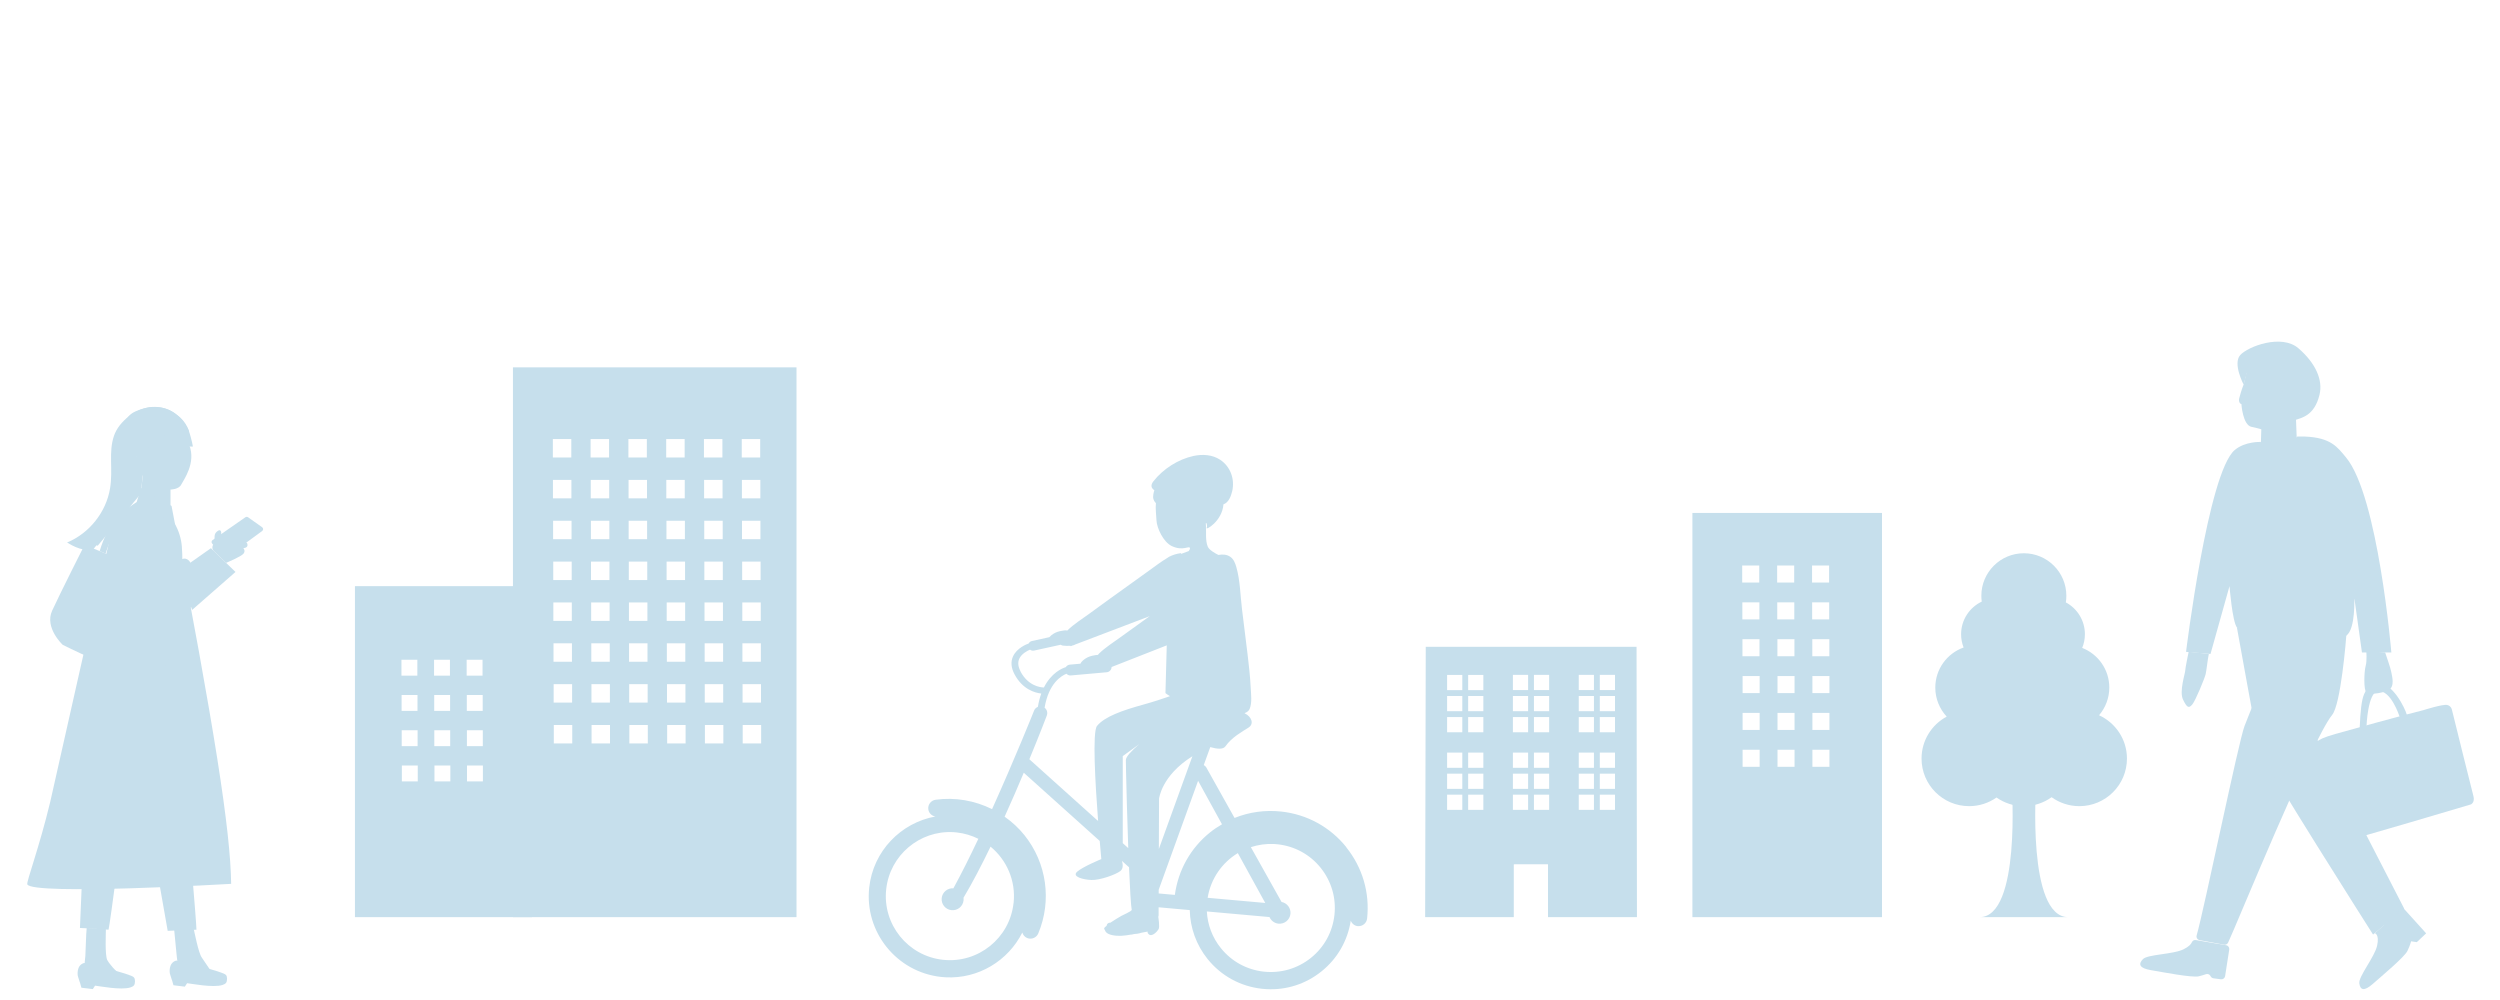 <?xml version="1.0" encoding="UTF-8"?><svg id="_コンテンツ" xmlns="http://www.w3.org/2000/svg" viewBox="0 0 500 200"><defs><style>.cls-1{fill:none;}.cls-2{fill:#c6dfec;}</style></defs><path class="cls-2" d="M70.99,183.43h35.41v-66.2h-35.41v66.2ZM96.58,156.28h-3.18v-3.18h3.18v3.18ZM96.56,149.23h-3.18v-3.18h3.18v3.18ZM96.54,142.18h-3.18v-3.18h3.18v3.18ZM93.33,131.95h3.18v3.18h-3.18v-3.18ZM90.07,156.28h-3.18v-3.18h3.18v3.18ZM90.04,149.23h-3.18v-3.18h3.18v3.18ZM90.02,142.18h-3.18v-3.18h3.18v3.18ZM86.81,131.95h3.18v3.18h-3.18v-3.18ZM83.55,156.28h-3.18v-3.18h3.18v3.18ZM83.52,149.23h-3.18v-3.18h3.18v3.18ZM83.5,142.18h-3.18v-3.18h3.18v3.18ZM80.29,131.95h3.18v3.18h-3.18v-3.18Z"/><path class="cls-2" d="M102.59,183.43h56.71v-109.96h-56.71v109.96ZM152.23,148.69h-3.69v-3.69h3.69v3.69ZM152.2,140.52h-3.69v-3.69h3.69v3.69ZM152.17,132.35h-3.69v-3.69h3.69v3.69ZM152.15,124.18h-3.69v-3.69h3.69v3.69ZM152.12,116.01h-3.69v-3.69h3.69v3.69ZM152.09,107.84h-3.69v-3.69h3.69v3.69ZM152.07,99.67h-3.69v-3.69h3.69v3.69ZM148.35,87.81h3.69v3.69h-3.69v-3.69ZM144.67,148.69h-3.69v-3.69h3.69v3.69ZM144.64,140.52h-3.69v-3.69h3.69v3.69ZM144.62,132.35h-3.69v-3.69h3.69v3.69ZM144.59,124.18h-3.69v-3.69h3.69v3.69ZM144.56,116.01h-3.69v-3.69h3.69v3.69ZM144.54,107.84h-3.69v-3.69h3.69v3.69ZM144.51,99.67h-3.69v-3.69h3.69v3.69ZM140.79,87.81h3.69v3.69h-3.69v-3.69ZM137.12,148.69h-3.69v-3.69h3.69v3.69ZM137.09,140.52h-3.69v-3.69h3.69v3.69ZM137.06,132.35h-3.69v-3.69h3.69v3.69ZM137.03,124.18h-3.69v-3.69h3.69v3.69ZM137.01,116.01h-3.69v-3.69h3.69v3.69ZM136.98,107.84h-3.69v-3.69h3.69v3.69ZM136.95,99.67h-3.69v-3.69h3.69v3.69ZM133.24,87.81h3.69v3.69h-3.69v-3.69ZM129.56,148.69h-3.69v-3.69h3.69v3.69ZM129.53,140.52h-3.69v-3.69h3.69v3.69ZM129.5,132.35h-3.69v-3.69h3.69v3.69ZM129.48,124.18h-3.69v-3.69h3.69v3.69ZM129.45,116.01h-3.69v-3.69h3.69v3.69ZM129.42,107.84h-3.69v-3.69h3.69v3.69ZM129.4,99.67h-3.69v-3.69h3.69v3.69ZM125.68,87.81h3.69v3.69h-3.69v-3.69ZM122,148.69h-3.69v-3.69h3.69v3.69ZM121.98,140.52h-3.69v-3.69h3.69v3.69ZM121.95,132.35h-3.69v-3.69h3.69v3.69ZM121.92,124.18h-3.69v-3.69h3.69v3.69ZM121.89,116.01h-3.69v-3.69h3.69v3.69ZM121.87,107.84h-3.69v-3.69h3.69v3.69ZM121.84,99.67h-3.69v-3.69h3.69v3.69ZM118.12,87.81h3.69v3.69h-3.69v-3.69ZM114.45,148.69h-3.69v-3.69h3.69v3.69ZM114.42,140.52h-3.69v-3.69h3.69v3.69ZM114.39,132.35h-3.69v-3.69h3.69v3.69ZM114.36,124.18h-3.69v-3.69h3.69v3.69ZM114.34,116.01h-3.69v-3.69h3.69v3.69ZM114.31,107.84h-3.69v-3.69h3.69v3.69ZM114.28,99.67h-3.69v-3.69h3.69v3.69ZM110.57,87.81h3.69v3.69h-3.69v-3.69Z"/><path class="cls-2" d="M302.84,172.88v-.02s6.78,0,6.74,0v.02h.02v10.55h17.79l-.08-54.07h-42.16l-.12,54.07h17.73v-10.55h.08ZM319.96,134.98h3.04v3.04h-3.04v-3.04ZM319.96,139.2h3.04v3.04h-3.04v-3.04ZM319.96,143.41h3.04v3.04h-3.04v-3.04ZM319.96,150.52h3.04v3.04h-3.04v-3.04ZM319.96,154.73h3.04v3.04h-3.04v-3.04ZM319.96,158.94h3.04v3.04h-3.04v-3.04ZM315.75,134.98h3.04v3.04h-3.04v-3.04ZM315.75,139.2h3.04v3.04h-3.04v-3.04ZM315.75,143.41h3.04v3.04h-3.04v-3.04ZM315.75,150.52h3.04v3.04h-3.04v-3.04ZM315.75,154.73h3.04v3.04h-3.04v-3.04ZM315.75,158.94h3.04v3.04h-3.04v-3.04ZM306.79,134.98h3.04v3.04h-3.04v-3.04ZM306.79,139.2h3.04v3.04h-3.04v-3.04ZM306.79,143.41h3.04v3.04h-3.04v-3.04ZM306.79,150.52h3.04v3.04h-3.04v-3.04ZM306.79,154.73h3.04v3.04h-3.04v-3.04ZM306.79,158.94h3.04v3.04h-3.04v-3.04ZM302.58,134.98h3.04v3.04h-3.04v-3.04ZM302.58,139.2h3.04v3.04h-3.04v-3.04ZM302.58,143.41h3.04v3.04h-3.04v-3.04ZM302.58,150.52h3.04v3.04h-3.04v-3.04ZM302.58,154.73h3.04v3.04h-3.04v-3.04ZM292.46,161.98h-3.04v-3.04h3.04v3.04ZM292.46,157.77h-3.04v-3.04h3.04v3.04ZM292.46,153.56h-3.04v-3.04h3.04v3.04ZM292.46,146.45h-3.04v-3.04h3.04v3.04ZM292.46,142.24h-3.04v-3.04h3.04v3.04ZM292.46,138.03h-3.04v-3.04h3.04v3.04ZM296.67,161.98h-3.04v-3.04h3.04v3.04ZM296.67,157.77h-3.04v-3.04h3.04v3.04ZM296.67,153.56h-3.04v-3.04h3.04v3.04ZM296.67,146.45h-3.04v-3.04h3.04v3.04ZM296.67,142.24h-3.04v-3.04h3.04v3.04ZM296.67,138.03h-3.04v-3.04h3.04v3.04ZM302.58,158.94h3.04v3.04h-3.04v-3.04Z"/><path class="cls-2" d="M407.21,157.11h-4.86s1.86,26.32-6.44,26.32h17.75c-8.3,0-6.44-26.32-6.44-26.32Z"/><path class="cls-2" d="M419.82,143.04c1.27-1.49,2.04-3.42,2.04-5.53,0-3.61-2.25-6.69-5.42-7.93.35-.85.54-1.77.54-2.74,0-2.75-1.54-5.15-3.81-6.36.07-.43.1-.88.1-1.33,0-4.7-3.81-8.5-8.5-8.5s-8.5,3.81-8.5,8.5c0,.4.03.79.08,1.17-2.44,1.16-4.13,3.65-4.13,6.53,0,.94.18,1.83.5,2.65-3.3,1.17-5.66,4.32-5.66,8.02,0,2.24.87,4.28,2.28,5.8-2.99,1.6-5.03,4.76-5.03,8.39,0,5.26,4.26,9.52,9.52,9.52,2.04,0,3.92-.64,5.47-1.73,1.55,1.09,3.43,1.73,5.47,1.73s3.99-.66,5.55-1.79c1.56,1.12,3.48,1.79,5.55,1.79,5.26,0,9.52-4.26,9.52-9.52,0-3.85-2.29-7.16-5.58-8.66Z"/><path class="cls-2" d="M269.27,169.44c-3.25-4.04-7.87-6.57-13.02-7.13-3.23-.35-6.42.1-9.34,1.28l-5.68-10.15c-.12-.19-.29-.32-.48-.42l1.3-3.6c1.42.41,2.59.49,3.04-.16,1.27-1.81,3.37-2.95,4.6-3.73,1.18-.75.64-2.2-.76-2.87,0-.01,0-.02.01-.04.48-.18.82-.45.98-.82.53-1.24.28-2.97.22-4.26-.11-2.21-.35-4.42-.62-6.62-.36-3.03-.74-6.05-1.12-9.08-.35-2.81-.35-5.66-1.13-8.41-.22-.78-.53-1.59-1.19-2.05-.72-.51-1.55-.54-2.4-.39-.77-.38-1.87-1.03-2.13-1.67-.5-1.23-.29-2.8-.36-4.11,0-.17-.02-.36-.03-.55.03-.02.07-.05.11-.07.13.34.19.71.06.98-.3.6,3.1-1.28,3.36-4.7,1.03-.35,1.51-1.61,1.75-2.64.55-2.4-.34-4.9-2.4-6.27-1.57-1.04-3.52-1.15-5.32-.77-3.08.66-6.09,2.59-8.03,5.06-.61.77-.45,1.32.06,1.71.01.05.03.06.06.05.02.01.04.03.06.04-.11.34-.37,1.23-.18,1.79.16.44.36.67.49.79-.11,1.13.06,2.33.11,3.41.07,1.62,1.41,4.39,3.05,5.17,2.27,1.08,3.48-.14,3.64.39.05.17-.06.39-.24.62l-1.5.55s-.06-.09-.08-.14c-.87.14-1.59.32-2.37.76-.03.02-.05.03-.08.05l.63-.4c-.2.1-.53.31-.94.59-1.19.71-2.32,1.58-3.44,2.38-1.32.95-2.64,1.91-3.96,2.85-2.74,1.96-5.47,3.92-8.18,5.91-1.44,1.05-3.06,2.06-4.34,3.31-.02.02-.04.04-.06.07,0,0,0-.01-.01-.02-.19-.14-.86,0-1.08.04-.58.09-1.15.27-1.65.59-.23.14-.56.39-.82.68l-3.49.77c-.29.06-.51.25-.64.49-.4.14-2.38.9-3.14,2.61-.48,1.07-.37,2.26.31,3.55,1.6,3,4.02,3.7,5.35,3.85-.28.77-.51,1.66-.68,2.66-.34.14-.64.41-.77.79-.05.15-3.83,9.57-8.39,19.67-3.45-1.71-7.38-2.42-11.29-1.88-.93.13-1.59.99-1.46,1.92.1.76.69,1.31,1.41,1.43-6.88,1.25-12.44,6.9-13.23,14.21-.97,8.89,5.48,16.91,14.38,17.88.29.03.59.06.88.07,6.57.36,12.54-3.32,15.36-8.95.14.47.46.88.95,1.09.19.08.38.12.57.13.7.04,1.38-.36,1.67-1.04,2.75-6.58,1.69-14.11-2.77-19.66-1.15-1.43-2.49-2.66-3.96-3.69,1.39-3.06,2.69-6.06,3.83-8.79l15.19,13.64c.15,1.8.27,3.11.32,3.63,0,0,0,0,0,0,0,0-3.7,1.52-4.83,2.52-1.13,1,1.2,1.6,2.86,1.66,1.66.07,4.86-1.07,5.79-1.8.66-.52.46-1.5.3-2.02l1.19,1.07h0s.23.19.23.19c.18,4.22.37,7.68.56,8.69-.03-.08-.04-.13-.04-.13-.05.29-1.8,1.02-2.05,1.18-.72.43-1.48.86-2.19,1.36h-.03c-.36-.04-.68.22-.72.58v.02c-.13.11-.26.21-.37.33-.19.19-.16.36,0,.5.09.37.42.84,1.49,1.06,1.25.26,2.46.12,3.75-.11h.03c.12.02.24-.02.34-.06.11-.02.22-.04.33-.06.19-.01.38-.02.56-.05.27-.04.53-.11.78-.19,2.12-.36.83-.35,1.49.28.66.64,1.73-.55,1.99-1.01.26-.46-.06-2.45-.06-2.45.03-.18.05-.3.06-.3h0s0-1.62,0-1.62l6.23.56c.08,3.55,1.3,6.96,3.56,9.78,2.72,3.38,6.58,5.49,10.89,5.96.3.03.6.06.89.07,4,.22,7.88-1.03,11.02-3.56,3.18-2.56,5.22-6.13,5.84-10.14.22.58.73,1.03,1.39,1.1.03,0,.06,0,.09,0,.9.05,1.69-.61,1.79-1.52.56-5.15-.92-10.21-4.17-14.25ZM202.71,180.61c-.76,7.02-7.08,12.11-14.12,11.35-7.02-.76-12.12-7.09-11.35-14.12.74-6.79,6.68-11.78,13.42-11.41.23.01.46.03.7.06,1.55.17,2.99.62,4.31,1.27-1.68,3.55-3.39,6.98-4.99,9.9-1.17-.08-2.21.77-2.34,1.95-.13,1.21.74,2.29,1.95,2.42,1.21.13,2.29-.74,2.42-1.95.02-.18,0-.36-.01-.53,1.78-2.98,3.62-6.52,5.41-10.22,3.22,2.65,5.09,6.82,4.61,11.27ZM247.57,170.63l5.48,9.96-11.52-1.03c.62-3.84,2.91-7.05,6.04-8.94ZM225.21,154.41c.07,3.06.23,9.36.44,15.21l-1.1-.99v-17.41l3.31-2.4c-1.54,1.31-2.69,2.51-2.69,3.2,0,.34.01,1.19.04,2.39ZM231.77,169.83l.04-10.08s.47-4.63,6.67-8.5l-6.72,18.58ZM204.12,134.3c-.5-.94-.6-1.79-.28-2.52.46-1.04,1.63-1.62,2.16-1.85.22.17.51.25.8.19l5.33-1.17c.15.08.3.15.43.17.45.05.99.08,1.5.04.06.05.09.08.09.08l.41-.16c.07-.02.15-.03.22-.05.12-.04.2-.08.26-.13l14.9-5.67c-1.94,1.39-3.88,2.78-5.81,4.19-1.44,1.05-3.06,2.06-4.34,3.31-.09.08-.15.17-.21.25-.27,0-.61.07-.77.1-.58.09-1.15.28-1.65.59-.32.2-.88.61-1.08,1.07l-2.12.19c-.35.03-.63.23-.8.5-.73.22-2.89,1.12-4.38,4.07-.81-.03-3.15-.35-4.67-3.18ZM209.37,143.06c.2-.57,0-1.17-.45-1.52.82-4.9,3.36-6.39,4.37-6.79.22.23.53.37.87.34l7.19-.64c.55-.05.96-.51.97-1.05l11.03-4.33-.26,9.55c.23.19.55.4.91.61-1.4.5-3.31,1.13-5.37,1.7-4.17,1.15-7.72,2.4-9.23,4.26-.95,1.17-.35,11.5.22,19l-.25-.23v.02s-13.5-12.13-13.5-12.13c2.03-4.9,3.37-8.42,3.51-8.79ZM231.74,177.95l7.88-21.79,4.78,8.7c-.83.48-1.63,1.01-2.39,1.62-3.9,3.13-6.37,7.56-7.04,12.5l-3.23-.29v-.74ZM266.89,182.98c-.37,3.4-2.04,6.46-4.71,8.6-2.67,2.14-6,3.11-9.41,2.75-3.4-.37-6.46-2.04-8.6-4.71-1.71-2.12-2.66-4.67-2.8-7.33l12.53,1.12c.3.7.96,1.23,1.77,1.32,1.21.13,2.29-.74,2.42-1.95.12-1.15-.67-2.18-1.78-2.39l-6.14-10.96c1.47-.48,3.04-.71,4.67-.63.23.01.46.03.7.06,3.4.37,6.46,2.04,8.6,4.71,2.14,2.67,3.12,6.01,2.75,9.41Z"/><path class="cls-2" d="M38.7,185.59c.19.77.98,5.03,1.68,5.95.29.38,1.5,2.27,1.79,2.65.87,1.19-1.47,1.22-4.58.42-.34-.09-.68-.2-.96-.42-.56-.46-1-.92-1.12-1.61-.15-.91-.58-5.84-.71-7h3.9Z"/><path class="cls-2" d="M45.19,195c-.41-.7-9.94-2.89-9.94-2.89-1.64.46-1.29,2.53-1.29,2.53,0,0,.21.77.37,1.22,0,0,0,0,0,0,.04.11.07.2.1.26,0,0,0,0,0,0l.26.93,2.28.28s.23-.36.45-.69c.61.05,5.26.97,7.09.35.28-.09.57-.22.73-.46.21-.32.26-1.24-.05-1.53Z"/><path class="cls-2" d="M21.18,185.81c0,.8-.21,5.12.26,6.18.19.43,1.71,2.46,3.02,3.11.64.32-3.62.74-6.45-.76-.31-.16-.62-.35-.83-.63-.44-.58-.16-1.8-.11-2.51.07-.92.13-4.45.27-5.61l3.85.22Z"/><path class="cls-2" d="M26.78,195.48c-.41-.7-9.94-2.89-9.94-2.89-1.64.46-1.29,2.53-1.29,2.53,0,0,.21.77.37,1.22h0c.04.12.07.21.1.27,0,0,0,0,0,0l.26.93,2.28.28s.23-.36.45-.69c.61.05,5.25.97,7.09.35.28-.09.57-.22.73-.46.21-.32.26-1.24-.05-1.53Z"/><polygon class="cls-2" points="35.63 114.26 42.18 109.64 47.1 114.39 38.43 121.98 35.63 114.26"/><path class="cls-2" d="M37.5,163.76s1.79,20.65,1.79,22.18l-5.75.23-3.94-22.36,7.9-.05Z"/><path class="cls-2" d="M24.67,164.25s-2.61,20.21-2.96,21.69l-5.72-.35.97-23.12,7.7,1.78Z"/><path class="cls-2" d="M19.5,109.23c-.06-.85-1.12,1.48-1.19.63-1.96.61-4.89-1.36-4.89-1.36,4.44-1.84,7.81-6.07,8.59-10.82.63-3.85-.35-7.14.78-10.5,1-2.96,4.51-5.61,7.63-5.79,3.38-.19,5.96,1.78,7.33,4.74l.27,2.51-2.5-1.96s-.18,1.21.19,1.8c.38.59-3.01-1.88-3.01-1.88l.22,2.02-2.64-2.24-.13,1.67-2.31-1.17s-1.03,2.71-.52,4.31,1.22,4.01,1.22,4.01l-.4,3.57-8.65,10.44Z"/><path class="cls-2" d="M28.55,95.22l-.4,3.57,5.95,2.4v-3.28s1.64,0,2.14-.98,2.99-4.3,1.63-7.89l-3.43-3.28s-5.63.72-7.1,1.83c-1.47,1.11-.01,3.63-.01,3.63,0,0-1.31.43-1.03,1.21.28.78,1.36,1.75,1.36,1.75l.9,1.05Z"/><path class="cls-2" d="M37.76,86.14c-.7-2.15-2.49-3.24-2.49-3.24,0,0-3-2.9-8.17-.62-4.09,1.81-2.25,8.14-2.25,8.14,0,0,1.07,1.03,2.33.85,1.26-.17,5.18-4.84,5.18-4.84.72.71,2.27,2.13,3.42,2.49,1.55.48,2.8.39,2.8.39,0,0-.21-1.33-.81-3.17Z"/><path class="cls-2" d="M34.32,101.2l-6.11-3.63c-.29.93-.58,1.87-.87,2.83-1.85,1.28-4.18,2.51-5.01,5.8-.97,3.84-12.29,54.2-12.29,54.2-2.18,9.08-4.79,15.98-4.58,16.47.96,2.23,40.77-.1,40.77-.1-.13-10.65-3.29-30.86-11.92-75.57Z"/><path class="cls-2" d="M16.91,108.97l21.66,8.95-4.32,13.19s-1.72,4.47-6.51,3.8c-4.79-.67-15.19-5.94-15.19-5.94,0,0-3.69-3.41-2.12-6.84,1.57-3.43,6.49-13.16,6.49-13.16Z"/><path class="cls-2" d="M42.71,110.15s-.53-.56,0-1.35-.2-1.74.64-2.46c.84-.73.95.06.89.56-.06.5.01,2.74.01,2.74h2.84s-1.57-.78-.95-1.06l.62-.28s-.73-.63.11-.79c.84-.16,1.51-.5,1.51-.5,0,0-.84-1.05-.22-1.31.62-.26,1.4.13,1.45.64.06.5,0,.78,0,.78,0,0,.16-.35.02.39-.14.73-.47,1.07-.47,1.07,0,0,.28-.22.34.39.06.62-.84.67-.84.67,0,0,.5.47.06,1.07s-3.5,1.86-3.5,1.86l-2.51-2.43Z"/><path class="cls-2" d="M36.37,109.31c-.25-3.11-1.9-6.38-4.83-7.88h0s-.87-.53-2.02-.69c-.07-.01-.13-.03-.2-.04,0,0,.03.01.09.03-.22-.03-.45-.04-.69-.03,0,0-.19,0-.52.04-1.21.15-1.92.6-1.92.6h0c-1.96.94-4.65,3.24-6.35,8.88l1.19.49s1.91-6.59,5.77-9.17c.33-.22,2.2-1.3,4.21.15.13.1.27.21.41.33.06.05.12.1.18.16,1.31,1.21,2.73,3.3,3,6.79.51,6.76,0,7.35,0,7.35l1.45.6s.55-3.53.23-7.61Z"/><path class="cls-2" d="M32.81,115.09c1.79-.52,1.03-.31,2.82-.83.2-.27,2.69,7.12,2.69,7.12-3.1,1.31-9.78,4.05-13.15,4.04-1.28,0-2.72-.18-3.51-1.19-.83-1.05-.62-2.56-.36-3.88.84-4.28,1.68-8.56,2.52-12.84"/><path class="cls-2" d="M36.39,116.29s-1.72-2.46-.78-3.76c.94-1.3,2.17-.91,2.62.32.45,1.23-.96,5.6-.96,5.6l-.89-2.17Z"/><path class="cls-2" d="M38.12,121.45c-.82-2.42-2.18-6.29-2.55-6.95-.82.25-1.39.49-1.95.73-.59.26-1.2.52-2.11.78l-.12-.41c.88-.26,1.48-.52,2.06-.77.58-.25,1.17-.51,2.04-.76l.03-.05h.14c.16.04.42.08,2.85,7.28l-.4.14Z"/><path class="cls-2" d="M42.51,108.02l6.57-4.57c.16-.11.37-.11.53,0l2.82,2c.26.18.26.57,0,.75l-7.15,5.24c-.2.14-.47.11-.63-.08l-2.23-2.66c-.18-.21-.13-.52.09-.68Z"/><path class="cls-2" d="M43.5,108.15l5.46-3.88c.1-.07.22-.07.32,0l1.94,1.34c.16.11.16.35,0,.46l-5.98,4.13c-.12.08-.27.06-.37-.04l-1.42-1.59c-.11-.12-.09-.32.05-.41Z"/><path class="cls-2" d="M439.15,188.01c-.34-.06-.65.14-.79.46-.15.36-.57.85-1.63,1.38-2.12,1.05-7.2,1-8.15,1.98-.95.99-.75,1.8,1.61,2.2,2.36.4,8.25,1.55,9.58,1.23.61-.15,1.08-.3,1.41-.42.34-.12.71.01.89.32l.08.14c.12.2.32.33.54.36l1.49.2c.4.05.77-.22.84-.62l.83-5.34c.06-.4-.21-.78-.61-.85l-6.09-1.04Z"/><polygon class="cls-2" points="478.61 179.07 481.49 183.32 478.28 186.56 474.35 182.15 478.39 178.75 478.61 179.07"/><path class="cls-2" d="M474.95,186.63s.98.23.47,2.51-3.73,6.16-3.56,7.51c.17,1.34.92,1.7,2.7.13,1.78-1.57,6.35-5.38,6.93-6.6.58-1.22.73-1.92.73-1.92l1.14.17,1.87-1.76-4.56-5.05-5.71,5.02Z"/><path class="cls-2" d="M469.36,125.95c-.16,2.33-1.21,14.92-2.93,17.03-4.1,5.04-19.31,42.44-20.81,45.55-.15.3-.48.47-.81.41l-4.9-.92c-.43-.08-.7-.51-.58-.93,1.55-5.47,8.38-38.79,9.58-41.9,1.31-3.39,3.82-9.56,5.15-11.56,1.33-2,4.52-6.71,4.52-6.71,0,0,10.97.68,10.77-.96Z"/><path class="cls-2" d="M458.3,126.28l3.77,18.99,18.77,36.46-6.23,5.18s-22.33-35.09-22.78-37.18c-.45-2.09-4.45-24.23-4.45-24.23l10.91.77Z"/><path class="cls-2" d="M448.73,76.89c-.41,1.04-.77,2.26-.9,2.82s.14,1.09.45,1.09c0,0,.26,4.2,2.01,4.57,1.75.37,1.97.5,1.97.5l-.18,6.02,7.4-.64-.33-8.67,1.67-2.4-2.6-4.34-8.62-2.5-.88,3.57Z"/><path class="cls-2" d="M477.03,130.49c.26.84,1.08,3.06,1.21,3.86.14.79.84,3.04-.61,3.71-1.45.67-3.7.87-4.32.47-.62-.4-.49-4.26-.18-5.33.3-1.06.13-2.97.13-2.97l3.76.26Z"/><path class="cls-2" d="M441.77,130.77c-.25,1.11-.45,3.25-.64,4.06s-2,5.25-2.68,6.07c-.69.82-1.06.64-1.85-.99-.78-1.63.44-5.25.44-5.76,0-.51.69-3.78.69-3.78l4.03.4Z"/><path class="cls-2" d="M458.79,84.06s-.42-2.48-.22-2.51c.86-.13,1.41-.48,1.4-1.43,0-.4-.04-.79-.11-1.18-.03-.16-.07-.34-.2-.45-.13-.12-.32-.13-.49-.1-.66.12-1.3.49-1.87.84-.69.43-1.12-3.31-1.34-3.34,0,0-5.77-.97-6.46-1.72l-.78,2.74s-2.21-4.19-.67-5.9c1.54-1.71,8.26-4.28,11.64-1.35,3.39,2.93,4.95,6.3,4.21,9.31-1.02,4.15-3.47,4.58-5.12,5.11Z"/><path class="cls-2" d="M461.01,87.31c5.19.22,6.48,2.12,8.18,4.16,6.45,7.72,9.08,39.02,9.08,39.02h-5.88s-1.54-11.03-1.54-11.03c0,0,.31,6.38-1.6,7.67-1.91,1.29-20.93-.45-21.86-1.63-.93-1.18-1.49-8.27-1.49-8.27l-3.8,13.56-4.89-.42s4.4-35.88,9.74-40.37c2.09-1.76,5.19-1.61,5.19-1.61,0,0,1.4,2.11,2.64,2.11,1.44,0,4.68-3.19,4.68-3.19h1.56Z"/><path class="cls-2" d="M454.73,95.01l.87-2.69h-2.76s.69,2.69.69,2.69c0,0-1.87,6.38-1.94,7.72-.07,1.34.21,14.67.44,15.17.22.5,2.58.53,2.22-.04-.36-.57,2.23-12.89,1.94-14.45-.3-1.56-1.45-8.4-1.45-8.4Z"/><path class="cls-2" d="M481.4,143.06c-.37-1.45-3.05-6.81-5.75-6.21-2.87.64-3.4,1.61-3.72,8.87l1.37-.4s.23-6.91,2.32-7.09c2.55-.22,4.18,4.77,4.36,5.25l1.42-.42Z"/><path class="cls-2" d="M484.68,142.03c-2.97.71-15.32,4.1-17.63,4.77-2.31.67-3.16,1.07-3.75,1.61-.59.54.45,4.06.45,4.06,0,0,3.96,14.35,4.01,14.6.05.25.27,1.19,1.3,1.09,1.03-.1,25.13-7.28,25.13-7.28,0,0,.84-.4.49-1.68s-4.26-17.11-4.26-17.11c0,0-.1-.91-.99-1.1-.89-.19-4.75,1.04-4.75,1.04Z"/><path class="cls-2" d="M470.85,119.87c-.19,0-.37-.14-.4-.34l-2.05-12.08c-.04-.22.11-.43.33-.47.22-.04.43.11.47.33l2.05,12.08c.04.22-.11.43-.33.47-.02,0-.05,0-.07,0Z"/><path class="cls-2" d="M338.48,102.59v80.84h37.92v-80.84h-37.92ZM348.44,113.1h3.41v3.41h-3.41v-3.41ZM348.47,120.47h3.41v3.41h-3.41v-3.41ZM348.49,127.84h3.41v3.41h-3.41v-3.41ZM351.93,153.36h-3.41v-3.41h3.41v3.41ZM351.93,145.99h-3.41v-3.41h3.41v3.41ZM351.93,138.62h-3.41v-3.41h3.41v3.41ZM355.43,113.1h3.41v3.41h-3.41v-3.41ZM355.45,120.47h3.41v3.41h-3.41v-3.41ZM355.48,127.84h3.41v3.41h-3.41v-3.41ZM358.91,153.36h-3.41v-3.41h3.41v3.41ZM358.91,145.99h-3.41v-3.41h3.41v3.41ZM358.91,138.62h-3.41v-3.41h3.41v3.41ZM362.41,113.1h3.41v3.41h-3.41v-3.41ZM362.43,120.47h3.41v3.41h-3.41v-3.41ZM362.46,127.84h3.41v3.41h-3.41v-3.41ZM365.89,153.36h-3.41v-3.41h3.41v3.41ZM365.89,145.99h-3.41v-3.41h3.41v3.41ZM365.89,138.62h-3.41v-3.41h3.41v3.41Z"/><rect class="cls-1" width="500" height="200"/></svg>